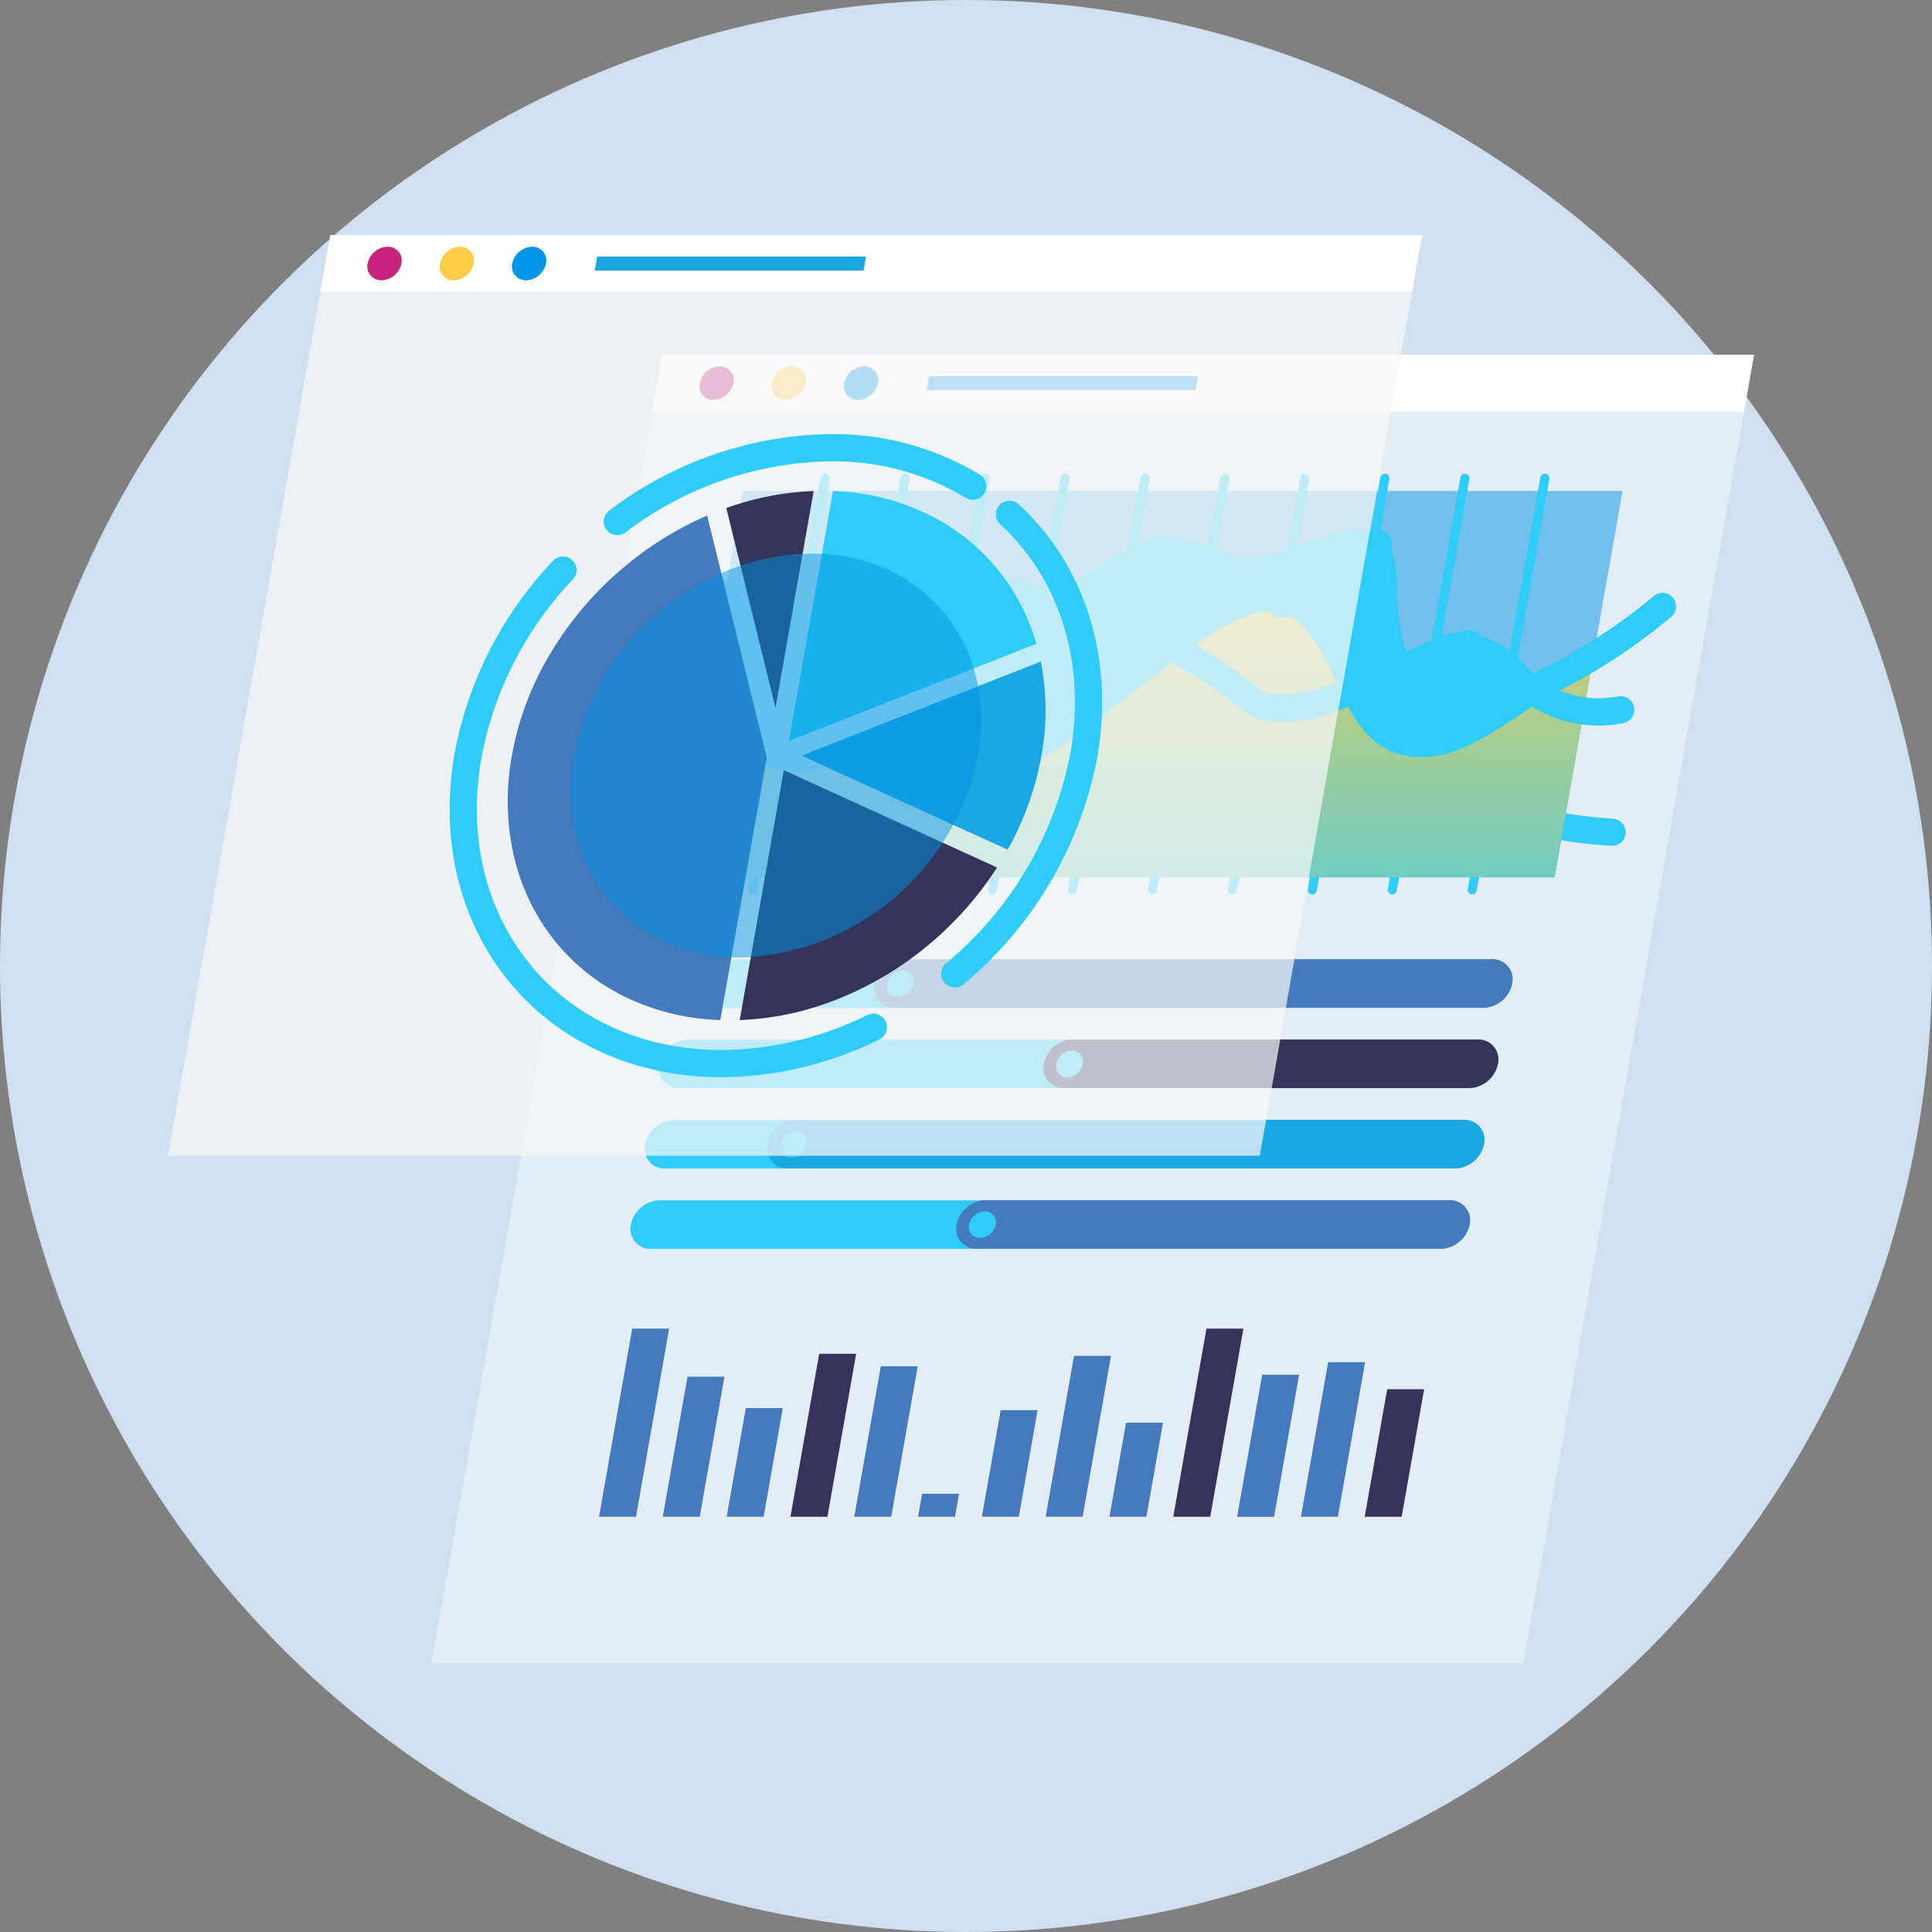 <svg xmlns="http://www.w3.org/2000/svg" xmlns:xlink="http://www.w3.org/1999/xlink" width="115" height="115"><rect width="100%" height="100%" fill="#808080" stroke="none"/><defs><style>.dv-2-2{fill:#f9f9f9}.dv-2-2,.dv-2-8{opacity:.5}.dv-2-3{fill:#fff}.dv-2-4{fill:#c4247e}.dv-2-5{fill:#fecd4c}.dv-2-6,.dv-2-8{fill:#0295e5}.dv-2-7{fill:#1ba7e2}.dv-2-11,.dv-2-9{fill:none;stroke:#2fccf7;stroke-linecap:round;stroke-miterlimit:10}.dv-2-9{stroke-width:1.62px}.dv-2-11{stroke-width:.54px}.dv-2-14{fill:#2fccf7}.dv-2-15{fill:#457abc}.dv-2-16{fill:#34335b}</style><linearGradient id="linear-gradient" x1="-.753" y1="-.754" x2="-.749" y2=".383" gradientUnits="objectBoundingBox"><stop offset="0" stop-color="#2fccf7"/><stop offset="1" stop-color="#2fccf7"/></linearGradient><linearGradient id="linear-gradient-2" x1="-.719" y1="-2.057" x2="-.732" y2=".865" xlink:href="#linear-gradient"/><linearGradient id="linear-gradient-3" x1="-.724" y1="-.296" x2="-.723" y2="1.597" gradientUnits="objectBoundingBox"><stop offset="0" stop-color="#fecd4c"/><stop offset="1" stop-color="#2fccf7"/></linearGradient></defs><g id="Group_2434" data-name="Group 2434" transform="translate(13501 12485)"><circle id="Ellipse_593" data-name="Ellipse 593" cx="57.5" cy="57.5" r="57.5" transform="translate(-13501 -12485)" fill="#d1e0f1"/><g id="zvit" transform="translate(-13491 -12471)"><g id="Слой_1" data-name="Слой 1"><path id="Path_2599" data-name="Path 2599" class="dv-2-2" d="M143.867 29.54l-.595 3.384-13.137 74.5H65.15l13.137-74.5.6-3.384z" transform="translate(-49.461 -22.426)"/><path id="Path_2600" data-name="Path 2600" class="dv-2-3" d="M185.28 29.54l-.595 3.384H119.7l.6-3.384z" transform="translate(-90.874 -22.426)"/><path id="Path_2601" data-name="Path 2601" class="dv-2-4" d="M133.355 33.393a1.252 1.252 0 0 1-1.182 1 .821.821 0 0 1-.828-1 1.252 1.252 0 0 1 1.182-1 .821.821 0 0 1 .828 1z" transform="translate(-99.698 -24.588)"/><path id="Path_2602" data-name="Path 2602" class="dv-2-5" d="M151.221 33.393a1.252 1.252 0 0 1-1.182 1 .819.819 0 0 1-.826-1 1.25 1.25 0 0 1 1.182-1 .821.821 0 0 1 .826 1z" transform="translate(-113.263 -24.589)"/><path id="Path_2603" data-name="Path 2603" class="dv-2-6" d="M169.085 33.392a1.252 1.252 0 0 1-1.182 1 .821.821 0 0 1-.828-1 1.25 1.25 0 0 1 1.182-1 .819.819 0 0 1 .828 1z" transform="translate(-126.824 -24.588)"/><path id="Path_2604" data-name="Path 2604" class="dv-2-7" d="M203.669 34.83l-.147.836h-16l.147-.836z" transform="translate(-142.361 -26.442)"/><path id="Path_2605" data-name="Path 2605" class="dv-2-8" d="M181.685 63.21l-4.056 22.99H125.27l4.053-22.989z" transform="translate(-95.102 -47.988)"/><path id="Path_2606" data-name="Path 2606" class="dv-2-9" d="M131.36 79.185c1.9 0 3.853-.284 5.223 1.043 1.317 1.139 1.724 3.131 2.69 4.648.826 1.233 1.77 3.415 3.555 1.9 2.326-1.9 3.632-6.071 6.538-7.494 1.763-.853 1.741 1.423 3.326 1.043.19 0 .607-.759.831-.949.843-.482 1.78-.949 2.623-1.423a10.8 10.8 0 0 1 2.208-1.233c1.686-.482 3.567.759 5.033 1.043 2.037.284 3.721-.665 5.736-1.329 2.5-.759 2.969.381 2.962 2.562a12.646 12.646 0 0 0 .932 4.932c.6 1.423.722 1.327 2.232 1.327 1.6.094 1.784.094 2.148 1.8.33 1.9.373 3.8 2.167 4.932 1.635.98 4 1.24 6.117 1.4" transform="translate(-99.726 -57.846)"/><g id="Group_1128" data-name="Group 1128" transform="translate(30.168 18.352)"><path id="Path_2607" data-name="Path 2607" d="M178.159 93.071l-.527 3H125.27l2.979-16.9a4.926 4.926 0 0 1 3.711 1.067c1.317 1.139 1.724 3.131 2.69 4.648.826 1.233 1.77 3.415 3.555 1.9 2.326-1.9 3.632-6.071 6.538-7.494 1.763-.853 1.741 1.423 3.326 1.043.19 0 .607-.759.831-.949.843-.482 1.78-.949 2.623-1.423a10.8 10.8 0 0 1 2.208-1.233c1.686-.482 3.567.759 5.033 1.043 2.037.284 3.721-.665 5.736-1.329 2.5-.759 2.969.381 2.962 2.562a12.645 12.645 0 0 0 .932 4.932c.6 1.423.722 1.327 2.232 1.327 1.6.094 1.784.094 2.148 1.8.33 1.9.373 3.8 2.167 4.932a9.477 9.477 0 0 0 3.217 1.076z" transform="translate(-125.27 -76.205)" fill="url(#linear-gradient)"/></g><path id="Line_12" data-name="Line 12" class="dv-2-11" transform="translate(34.794 14.464)" d="M4.32 0L0 24.506"/><path id="Line_13" data-name="Line 13" class="dv-2-11" transform="translate(39.552 14.464)" d="M4.323 0L0 24.506"/><path id="Line_14" data-name="Line 14" class="dv-2-11" transform="translate(44.313 14.464)" d="M4.32 0L0 24.506"/><path id="Line_15" data-name="Line 15" class="dv-2-11" transform="translate(49.074 14.464)" d="M4.32 0L0 24.506"/><path id="Line_16" data-name="Line 16" class="dv-2-11" transform="translate(53.833 14.464)" d="M4.323 0L0 24.506"/><path id="Line_17" data-name="Line 17" class="dv-2-11" transform="translate(58.594 14.464)" d="M4.32 0L0 24.506"/><path id="Line_18" data-name="Line 18" class="dv-2-11" transform="translate(63.353 14.464)" d="M4.323 0L0 24.506"/><path id="Line_19" data-name="Line 19" class="dv-2-11" transform="translate(68.114 14.464)" d="M4.32 0L0 24.506"/><path id="Line_20" data-name="Line 20" class="dv-2-11" transform="translate(72.875 14.464)" d="M4.32 0L0 24.506"/><path id="Line_21" data-name="Line 21" class="dv-2-11" transform="translate(77.633 14.464)" d="M4.323 0L0 24.506"/><g id="Group_1129" data-name="Group 1129" transform="translate(30.168 23.567)"><path id="Path_2608" data-name="Path 2608" d="M179.373 102.614l-1.744 9.89H125.27l1.356-7.685.523-.142a5.557 5.557 0 0 1 3.793.284 2.952 2.952 0 0 0 2.408.46 28.556 28.556 0 0 0 3.547-2.774c1.438-1.272 3.232-1.481 3.988-.46a2.723 2.723 0 0 0 3.29.865 11.8 11.8 0 0 0 3.261-2.714 8.285 8.285 0 0 1 3.131-2.36c.985-.349 3.063.1 4.629 1a37.41 37.41 0 0 1 4.448 2.986c.879.744 3.311.583 5.406-.356s4.816-2.141 6.066-2.673 3.172.2 4.289 1.638a6.292 6.292 0 0 0 3.968 2.041z" transform="translate(-125.27 -97.86)" fill="url(#linear-gradient-2)"/></g><g id="Group_1130" data-name="Group 1130" transform="translate(30.168 21.585)"><path id="Path_2609" data-name="Path 2609" d="M179.953 93.093l-2.324 13.175H125.27l1.768-10.045a23.56 23.56 0 0 1 5.864 2.131c4.335 1.9 8.93 3.162 13.968 0 3.054-1.9 5.6-4.173 8.513-6.324 1.592-1.139 3.894-2.719 5.852-2.341 4.91.961 3.465 9.753 9.582 8.487 2.112-.506 4.576-2.594 6.591-3.668.83-.452 1.692-.917 2.545-1.415z" transform="translate(-125.27 -89.633)" fill="url(#linear-gradient-3)"/></g><path id="Path_2610" data-name="Path 2610" class="dv-2-9" d="M121 96.284c3.557-.443 5.724.886 8.67 2.151 4.335 1.9 8.93 3.162 13.968 0 3.054-1.9 5.606-4.173 8.513-6.324 1.592-1.139 3.894-2.719 5.852-2.341 4.9.942 3.456 9.734 9.573 8.467 2.112-.506 4.576-2.594 6.591-3.668a33.861 33.861 0 0 0 6.651-4.364" transform="translate(-91.861 -68.108)"/><path id="Path_2611" data-name="Path 2611" class="dv-2-9" d="M123.44 105.306l2.317-.636a5.549 5.549 0 0 1 3.791.284 2.951 2.951 0 0 0 2.408.46 28.554 28.554 0 0 0 3.547-2.774c1.438-1.272 3.232-1.481 3.988-.46a2.727 2.727 0 0 0 3.29.865 11.779 11.779 0 0 0 3.261-2.716 8.285 8.285 0 0 1 3.131-2.36c.985-.349 3.063.1 4.629 1a37.394 37.394 0 0 1 4.453 2.989c.879.744 3.311.583 5.406-.356s4.816-2.141 6.066-2.673 3.172.2 4.289 1.635a6.643 6.643 0 0 0 5.686 2.045l.482-.075" transform="translate(-93.713 -74.286)"/><path id="Path_2612" data-name="Path 2612" class="dv-2-14" d="M317.86 98.727a1.416 1.416 0 0 1-1.339 1.139.93.93 0 0 1-.937-1.139 1.418 1.418 0 0 1 1.339-1.139.93.93 0 0 1 .937 1.139z" transform="translate(-239.567 -74.087)"/><path id="Path_2613" data-name="Path 2613" class="dv-2-14" d="M295.2 73.848a1.416 1.416 0 0 1-1.339 1.139.93.93 0 0 1-.934-1.139 1.416 1.416 0 0 1 1.339-1.139.93.93 0 0 1 .934 1.139z" transform="translate(-222.364 -55.199)"/><path id="Path_2614" data-name="Path 2614" class="dv-2-14" d="M273.3 86.128a1.418 1.418 0 0 1-1.329 1.137.927.927 0 0 1-.937-1.139A1.416 1.416 0 0 1 272.361 85a.93.93 0 0 1 .937 1.129z" transform="translate(-205.743 -64.529)"/><path id="Path_2615" data-name="Path 2615" class="dv-2-14" d="M174.747 180.443a1.8 1.8 0 0 1-1.705 1.445h-47.02a1.185 1.185 0 0 1-1.2-1.445 1.806 1.806 0 0 1 1.704-1.443h47.027a1.182 1.182 0 0 1 1.194 1.445z" transform="translate(-94.737 -135.891)"/><path id="Path_2616" data-name="Path 2616" class="dv-2-14" d="M171.24 200.263a1.8 1.8 0 0 1-1.705 1.445h-47.023a1.185 1.185 0 0 1-1.2-1.445 1.806 1.806 0 0 1 1.705-1.445h47.032a1.185 1.185 0 0 1 1.194 1.445z" transform="translate(-92.073 -150.938)"/><path id="Path_2617" data-name="Path 2617" class="dv-2-14" d="M167.74 220.133a1.8 1.8 0 0 1-1.705 1.445h-47.023a1.185 1.185 0 0 1-1.2-1.445 1.806 1.806 0 0 1 1.707-1.445h47.027a1.185 1.185 0 0 1 1.2 1.445z" transform="translate(-89.415 -166.023)"/><path id="Path_2618" data-name="Path 2618" class="dv-2-14" d="M164.237 239.993a1.8 1.8 0 0 1-1.705 1.445h-47.02a1.185 1.185 0 0 1-1.2-1.445 1.806 1.806 0 0 1 1.705-1.445h47.03a1.185 1.185 0 0 1 1.194 1.445z" transform="translate(-86.758 -181.1)"/><path id="Path_2619" data-name="Path 2619" class="dv-2-7" d="M189.537 218.657H149.8a1.806 1.806 0 0 0-1.7 1.443 1.182 1.182 0 0 0 1.2 1.445h39.735a1.8 1.8 0 0 0 1.705-1.445 1.185 1.185 0 0 0-1.2-1.445zm-40.037 2.249a.648.648 0 0 1-.653-.795.987.987 0 0 1 .932-.792.648.648 0 0 1 .653.792.987.987 0 0 1-.932.795z" transform="translate(-112.409 -165.999)"/><path id="Path_2620" data-name="Path 2620" class="dv-2-15" d="M224.172 238.518h-27.639a1.806 1.806 0 0 0-1.705 1.445 1.185 1.185 0 0 0 1.2 1.445h27.627a1.8 1.8 0 0 0 1.705-1.445 1.185 1.185 0 0 0-1.192-1.445zm-27.95 2.249a.648.648 0 0 1-.653-.795.987.987 0 0 1 .932-.792.648.648 0 0 1 .653.792.987.987 0 0 1-.931.796z" transform="translate(-147.887 -181.078)"/><path id="Path_2621" data-name="Path 2621" class="dv-2-16" d="M242.226 198.8h-24.135a1.806 1.806 0 0 0-1.705 1.445 1.182 1.182 0 0 0 1.2 1.445h24.123a1.8 1.8 0 0 0 1.705-1.445 1.185 1.185 0 0 0-1.192-1.445zm-24.441 2.249a.648.648 0 0 1-.653-.795.987.987 0 0 1 .932-.792.645.645 0 0 1 .653.792.987.987 0 0 1-.934.795z" transform="translate(-164.253 -150.923)"/><path id="Path_2622" data-name="Path 2622" class="dv-2-15" d="M211.3 178.948h-35.049a1.806 1.806 0 0 0-1.705 1.445 1.182 1.182 0 0 0 1.2 1.445h35.042a1.8 1.8 0 0 0 1.705-1.445 1.182 1.182 0 0 0-1.192-1.445zm-35.36 2.249a.648.648 0 0 1-.653-.795.987.987 0 0 1 .932-.792.645.645 0 0 1 .653.792.987.987 0 0 1-.927.798z" transform="translate(-132.489 -135.853)"/><path id="Path_2623" data-name="Path 2623" class="dv-2-15" d="M108.731 281.466h-2.2l1.975-11.2h2.2z" transform="translate(-80.875 -205.183)"/><path id="Path_2624" data-name="Path 2624" class="dv-2-15" d="M124.5 290.485h-2.2l1.469-8.335h2.2z" transform="translate(-92.848 -214.202)"/><path id="Path_2625" data-name="Path 2625" class="dv-2-15" d="M140.274 296.368h-2.2l1.141-6.468h2.2z" transform="translate(-104.82 -220.086)"/><path id="Path_2626" data-name="Path 2626" class="dv-2-16" d="M156.051 286.173h-2.2l1.71-9.7h2.2z" transform="translate(-116.8 -209.89)"/><path id="Path_2627" data-name="Path 2627" class="dv-2-15" d="M171.821 288.526h-2.2l1.577-8.956h2.2z" transform="translate(-128.772 -212.244)"/><path id="Path_2628" data-name="Path 2628" class="dv-2-15" d="M187.591 312.448h-2.2l.241-1.368h2.2z" transform="translate(-140.744 -236.166)"/><path id="Path_2629" data-name="Path 2629" class="dv-2-15" d="M203.361 296.763h-2.2l1.12-6.343h2.2z" transform="translate(-152.717 -220.481)"/><path id="Path_2630" data-name="Path 2630" class="dv-2-15" d="M219.131 286.567h-2.2l1.688-9.577h2.2z" transform="translate(-164.689 -210.285)"/><path id="Path_2631" data-name="Path 2631" class="dv-2-15" d="M234.9 299.117h-2.2l.987-5.6h2.2z" transform="translate(-176.661 -222.834)"/><path id="Path_2632" data-name="Path 2632" class="dv-2-16" d="M250.671 281.466h-2.2l1.975-11.2h2.2z" transform="translate(-188.633 -205.183)"/><path id="Path_2633" data-name="Path 2633" class="dv-2-15" d="M266.451 290.1h-2.2l1.491-8.458h2.2z" transform="translate(-200.613 -213.815)"/><path id="Path_2634" data-name="Path 2634" class="dv-2-15" d="M282.221 287.744h-2.2l1.621-9.2h2.2z" transform="translate(-212.585 -211.462)"/><path id="Path_2635" data-name="Path 2635" class="dv-2-16" d="M297.991 292.838h-2.2l1.337-7.588h2.2z" transform="translate(-224.558 -216.556)"/><path id="Path_2636" data-name="Path 2636" d="M74.05 14.05l-9.065 51.415H0L9.064 14.05z" transform="translate(0 -10.666)" opacity=".72" fill="#f9f9f9"/><path id="Path_2637" data-name="Path 2637" class="dv-2-2" d="M103.223 0l-.6 3.384H37.64L38.237 0z" transform="translate(-28.576)"/><path id="Path_2638" data-name="Path 2638" class="dv-2-3" d="M103.223 0l-.6 3.384H37.64L38.237 0z" transform="translate(-28.576)"/><path id="Path_2639" data-name="Path 2639" class="dv-2-4" d="M51.293 3.832a1.25 1.25 0 0 1-1.182 1 .819.819 0 0 1-.828-1 1.25 1.25 0 0 1 1.182-1 .819.819 0 0 1 .828 1z" transform="translate(-37.398 -2.147)"/><path id="Path_2640" data-name="Path 2640" class="dv-2-5" d="M69.165 3.833a1.252 1.252 0 0 1-1.182 1 .821.821 0 0 1-.828-1 1.252 1.252 0 0 1 1.182-1 .821.821 0 0 1 .828 1z" transform="translate(-50.967 -2.147)"/><path id="Path_2641" data-name="Path 2641" class="dv-2-6" d="M87.031 3.848a1.252 1.252 0 0 1-1.182 1 .819.819 0 0 1-.826-1 1.25 1.25 0 0 1 1.182-1 .821.821 0 0 1 .826 1z" transform="translate(-64.531 -2.163)"/><path id="Path_2642" data-name="Path 2642" class="dv-2-7" d="M121.609 5.29l-.147.833h-16l.147-.833z" transform="translate(-80.063 -4.016)"/><path id="Path_2643" data-name="Path 2643" class="dv-2-7" d="M156.6 110.979l12.267 5.6a17.852 17.852 0 0 0 2.011-5.6 14.916 14.916 0 0 0-.036-5.6z" transform="translate(-118.888 -80.002)"/><path id="Path_2644" data-name="Path 2644" class="dv-2-16" d="M143.935 132.23l-2.625 14.875a17.425 17.425 0 0 0 5.78-1.228 19.913 19.913 0 0 0 5.606-3.371 20.3 20.3 0 0 0 3.933-4.484z" transform="translate(-107.28 -100.386)"/><path id="Path_2645" data-name="Path 2645" class="dv-2-16" d="M138 64.244l2.926 11.892L143.2 63.23a17.255 17.255 0 0 0-5.2 1.014z" transform="translate(-104.767 -48.003)"/><path id="Path_2646" data-name="Path 2646" class="dv-2-15" d="M95.838 69.3a19.988 19.988 0 0 0-5.038 3.143 20.207 20.207 0 0 0-4.26 5.009 17.982 17.982 0 0 0-2.324 6.136 14.762 14.762 0 0 0 .157 6.134 12.523 12.523 0 0 0 2.492 5.009 12.251 12.251 0 0 0 4.414 3.369 13.968 13.968 0 0 0 5.341 1.228L99.388 83.7z" transform="translate(-63.746 -52.611)"/><path id="Path_2647" data-name="Path 2647" class="dv-2-14" d="M156.1 63.23l-2.62 14.875 14.731-5.78a12.446 12.446 0 0 0-2.353-4.484 12.282 12.282 0 0 0-4.414-3.371 13.968 13.968 0 0 0-5.341-1.24z" transform="translate(-116.519 -48.003)"/><path id="Path_2648" data-name="Path 2648" class="dv-2-8" d="M123.819 90.724a14.963 14.963 0 0 1-14.141 12.022c-6.639 0-11.078-5.382-9.9-12.022s7.5-12.024 14.141-12.024 11.07 5.382 9.9 12.024z" transform="translate(-75.604 -59.747)"/><path id="Path_2649" data-name="Path 2649" class="dv-2-9" d="M197.721 69c3.644 3.357 5.445 8.547 4.417 14.37a22.365 22.365 0 0 1-7.677 12.98" transform="translate(-147.63 -52.383)"/><path id="Path_2650" data-name="Path 2650" class="dv-2-9" d="M111.06 56.918a21.459 21.459 0 0 1 12.679-4.393 16.041 16.041 0 0 1 8.479 2.293" transform="translate(-84.314 -39.875)"/><path id="Path_2651" data-name="Path 2651" class="dv-2-9" d="M97.388 109.978a20.569 20.569 0 0 1-9.024 2.167 16.877 16.877 0 0 1-5.471-.879c-6.95-2.374-11.061-9.288-9.633-17.445a21.839 21.839 0 0 1 5.655-11.051" transform="translate(-55.403 -62.837)"/></g></g></g></svg>